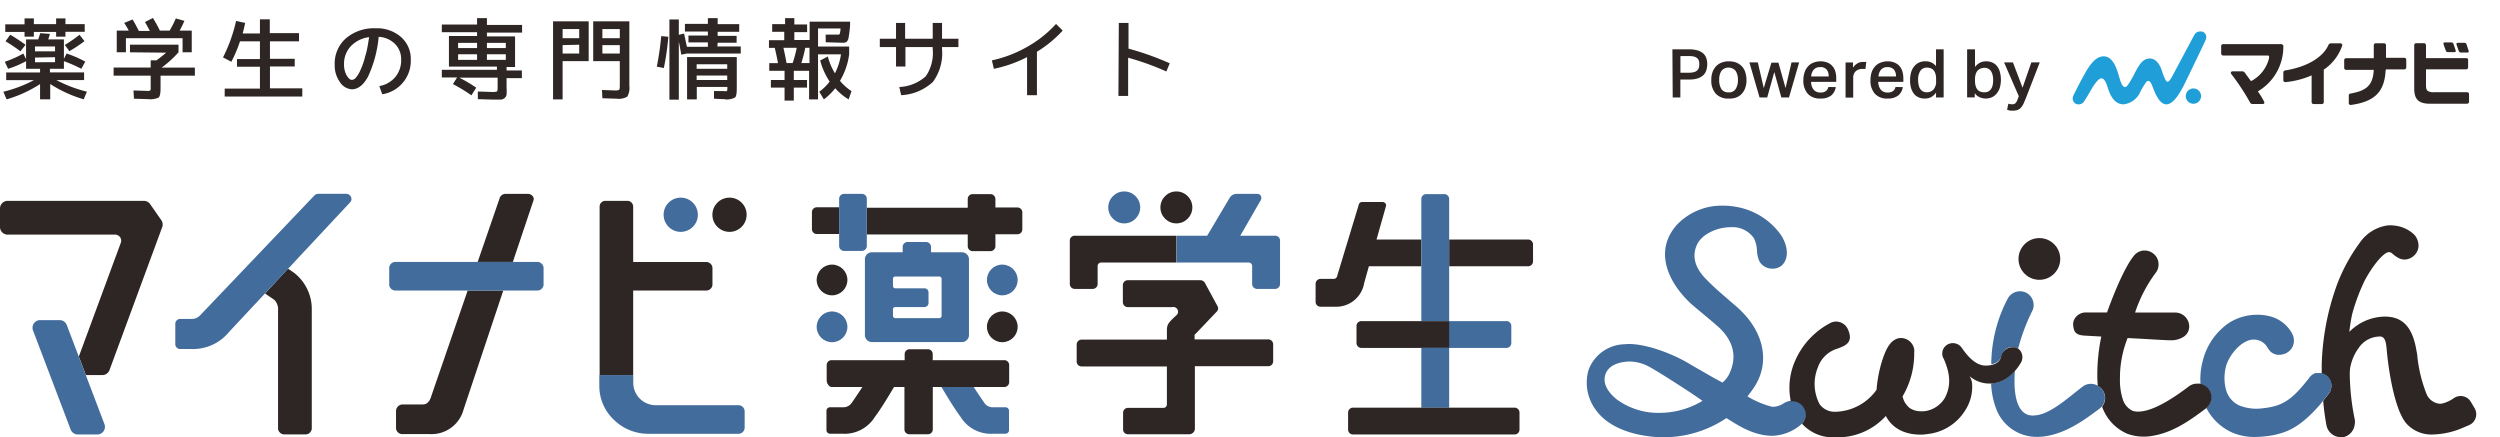 <svg id="レイヤー_1" data-name="レイヤー 1" xmlns="http://www.w3.org/2000/svg" width="327" height="57.2" viewBox="0 0 327 57.2"><defs><style>.cls-1{fill:#426c9c;}.cls-2{fill:#2e2624;}.cls-3{fill:#1f9ed8;}.cls-4{fill:none;}</style></defs><path class="cls-1" d="M261.76,46.66c.32-1,.85-1.27,1.56-1.27a1,1,0,0,1,.65.22,25.6,25.6,0,0,1,1.88-5A1.49,1.49,0,0,0,266,40a1.84,1.84,0,0,0-1-1.73,1.91,1.91,0,0,0-.77-.17,1.82,1.82,0,0,0-1.64,1,18.58,18.58,0,0,0-2.13,8.54A1.51,1.51,0,0,0,261.76,46.66Z"/><path class="cls-1" d="M274.94,50.93a1.83,1.83,0,0,0-2.12-.6,1.51,1.51,0,0,0-.35.2c-.35.26-.72.55-1.12.87-1.47,1.18-3.3,2.64-4.83,2.89a3.93,3.93,0,0,1-.65.06c-2.29,0-2.36-3.43-2.37-4.32,0-.55,0-1.07.05-1.56a7.2,7.2,0,0,1-.88.84,4,4,0,0,1-2.23.84,10.15,10.15,0,0,0,.59,3.12,5.64,5.64,0,0,0,5.49,3.87,6.85,6.85,0,0,0,1.09-.09c2.81-.46,5.12-2.19,7-3.59a1.82,1.82,0,0,0,.7-1.19A1.79,1.79,0,0,0,274.94,50.93Z"/><circle class="cls-2" cx="266.75" cy="33.87" r="2.73"/><path class="cls-2" d="M.63,8.08A13.87,13.87,0,0,0,3.05,7l.36.74V5.15H5c.08-.24.17-.51.26-.81l1.27.09c-.08.31-.16.54-.22.72H8.36V7.7L8.71,7a14.6,14.6,0,0,1,2.44,1.06L10.64,9A18.7,18.7,0,0,0,8.36,8V9H6.53v.47H11v1H7.37a17.18,17.18,0,0,0,4,1.52l-.42,1a16.68,16.68,0,0,1-4.38-2v2H5.24V11A16.68,16.68,0,0,1,.86,13L.44,12a17,17,0,0,0,4-1.52H.81v-1H5.24V9H3.41V8A13,13,0,0,1,1.06,9ZM11.08,3.16v1H8.56V4.8H7.34V4.18H4.43V4.8H3.21V4.18H.69v-1H3.21V2.41H4.43v.75H7.34V2.41H8.56v.75ZM2.67,6.71A19.84,19.84,0,0,0,.72,5.4l.62-.86a23.35,23.35,0,0,1,2,1.32Zm1.91,0H7.2V6.08H4.58Zm0,.82v.61H7.2V7.48Zm4.52-.8-.62-.85A19.38,19.38,0,0,0,10.4,4.55l.65.83A17.75,17.75,0,0,1,9.1,6.68Z"/><path class="cls-2" d="M17,6.84v-1h6.35v1a13.67,13.67,0,0,1-2.21,2h4.35V9.9H21v1.71c0,.62-.09,1-.25,1.15a2.61,2.61,0,0,1-1.36.21l-1.87-.06-.06-1.08,1.79.06a.91.91,0,0,0,.4-.05.71.71,0,0,0,.06-.39V9.9H14.86V8.83h4.85V7.89h.76a15.84,15.84,0,0,0,1.26-1ZM23.88,5H16.47V6.84h-1.2V4h1.57q-.3-.57-.6-1l1.1-.45c.23.36.5.86.82,1.5H19.6c-.28-.54-.5-.93-.64-1.17L20,2.35A17.53,17.53,0,0,1,20.91,4h1.28A14.22,14.22,0,0,0,23,2.41l1.12.32A13,13,0,0,1,23.5,4h1.58V6.84h-1.2Z"/><path class="cls-2" d="M34,2.53h1.29v1.8h3.82V5.41H35.31V7.69h3.24v1H35.31v2.86h4.23v1.08H29.39V11.59H34V8.73H31v-1H34V5.41H31.39a17.43,17.43,0,0,1-1.13,2.67l-1.09-.57a20.38,20.38,0,0,0,1.71-4.77L32.07,3q-.15.72-.33,1.38H34Z"/><path class="cls-2" d="M49.61,11.26a3.51,3.51,0,0,0,2.1-1.19,3.42,3.42,0,0,0,.76-2.27,2.8,2.8,0,0,0-.81-2.06,3.22,3.22,0,0,0-2.13-.92A15.68,15.68,0,0,1,48.15,10c-.6,1.12-1.32,1.68-2.13,1.68a2,2,0,0,1-1.55-.93,3.72,3.72,0,0,1-.69-2.28A4.39,4.39,0,0,1,45.26,5,5.66,5.66,0,0,1,49.17,3.7a4.75,4.75,0,0,1,3.28,1.14,3.79,3.79,0,0,1,1.28,3A4.41,4.41,0,0,1,50,12.33Zm-1.33-6.4a4,4,0,0,0-2.4,1.19A3.34,3.34,0,0,0,45,8.4a2.89,2.89,0,0,0,.34,1.46c.23.39.46.59.7.59a.77.77,0,0,0,.53-.32,3.73,3.73,0,0,0,.59-1,9.07,9.07,0,0,0,.6-1.76C48,6.68,48.13,5.82,48.28,4.86Z"/><path class="cls-2" d="M62.29,11.47l-.63,1A20.44,20.44,0,0,0,59.24,11l.55-.87h-2v-1H65V8.71H58.72v-4H62.4v-.5H57.79v-1H62.4V2.37h1.29v.89h4.6v1h-4.6v.5h3.68v4H66.26v.46h2v1h-2v1.26a6.09,6.09,0,0,1,0,.87.67.67,0,0,1-.24.46.85.85,0,0,1-.52.22q-.31,0-1,0l-2-.06,0-1,1.89.06a1.54,1.54,0,0,0,.61-.07c.06-.05.09-.21.09-.49V10.16H60.08A20,20,0,0,1,62.29,11.47Zm.11-5.18V5.61H59.92v.68Zm0,.81H59.92v.73H62.4Zm1.29-.81h2.47V5.61H63.69Zm0,.81v.73h2.47V7.1Z"/><path class="cls-2" d="M72.34,2.79H77V8H73.59v5H72.34ZM73.59,5h2.17V3.8H73.59Zm0,.9V7h2.17V5.85ZM81.07,8H77.59V2.79h4.73v8.43a2.32,2.32,0,0,1-.27,1.42,2.2,2.2,0,0,1-1.39.27l-1.87-.06-.05-1.08,1.69.06a1.1,1.1,0,0,0,.55-.08c.06-.06.09-.23.09-.53Zm0-3V3.8H78.79V5Zm0,.9H78.79V7h2.28Z"/><path class="cls-2" d="M86.83,8.9l-.92-.18a38.53,38.53,0,0,0,.58-4l.93.09A34.47,34.47,0,0,1,86.83,8.9Zm7-2.82h3.06V7H89.85l-.74.15c-.06-.36-.16-.93-.32-1.71v7.6H87.56V2.55h1.23v2l.68-.16c.09.37.22,1,.38,1.73h2.74V5.55H90.05v-.9h2.54V4.12h-3v-1h3V2.37h1.28v.79h2.82v1H93.87v.53h2.48v.9H93.87Zm1,6.89q-.44,0-1.44-.06l0-1c.58,0,1,0,1.29,0a1,1,0,0,0,.4,0s.06-.12.06-.28v-.26h-4V13H89.87V7.46h6.5v4.13q0,1-.24,1.17A2.36,2.36,0,0,1,94.84,13ZM91.12,9h4V8.41h-4Zm0,.88v.58h4V9.88Z"/><path class="cls-2" d="M107.28,7.91l1-.52a8.11,8.11,0,0,0,.93,2.2A8,8,0,0,0,110,7.11h-3V13h-1.17V9.26h-2v1.2h1.73v1h-1.73v1.7h-1.21v-1.7h-1.79v-1h1.79V9.26h-2v-1h1.14c-.12-.67-.26-1.33-.42-2h-.76v-1h2V4.16H101v-1h1.69V2.37h1.21V3.2h1.67v1h-1.67V5.23h2V2.83h5.29l0,.49A13.93,13.93,0,0,1,111,4.88a1,1,0,0,1-.25.58.81.81,0,0,1-.53.13L108,5.53l0-1c.63,0,1.18,0,1.63,0a.21.21,0,0,0,.21-.11,2.7,2.7,0,0,0,.1-.7H107V6.09h4.07v1a9,9,0,0,1-1.2,3.48,6.68,6.68,0,0,0,1.51,1.35L111,13a7.2,7.2,0,0,1-1.75-1.46A7.93,7.93,0,0,1,107.76,13l-.6-1a6.57,6.57,0,0,0,1.36-1.33A9.14,9.14,0,0,1,107.28,7.91Zm-4.4.34h.8a15.58,15.58,0,0,0,.53-2h-1.74C102.61,6.83,102.74,7.49,102.88,8.25Zm3,0v-2h-.55a17,17,0,0,1-.52,2Z"/><path class="cls-2" d="M117.2,3h1.19V5.07H122V3h1.22V5.07h2.14V6.16h-2.14v.28a6.31,6.31,0,0,1-1.2,4.28,6.6,6.6,0,0,1-4.15,1.73l-.24-1.07a5.54,5.54,0,0,0,3.46-1.4A5.38,5.38,0,0,0,122,6.44V6.16h-3.57V8.7H117.2V6.16h-2.12V5.07h2.12Z"/><path class="cls-2" d="M129.74,7.9a16.29,16.29,0,0,0,4.61-1.77,15,15,0,0,0,3.78-3L139,4a15.34,15.34,0,0,1-3.37,2.77v5.68h-1.29V7.47A16.79,16.79,0,0,1,130,9Z"/><path class="cls-2" d="M146.34,3h1.27V6.36A37.14,37.14,0,0,1,153,8.28l-.44,1.07a34.64,34.64,0,0,0-5-1.8v5h-1.27Z"/><path id="パス_9" data-name="パス 9" class="cls-2" d="M218.75,6.45h2.18a3.89,3.89,0,0,1,1.17.16,2,2,0,0,1,.73.42,1.58,1.58,0,0,1,.37.62,2.51,2.51,0,0,1,.11.72,2.88,2.88,0,0,1-.11.78,1.62,1.62,0,0,1-.37.65,2,2,0,0,1-.73.44,3.44,3.44,0,0,1-1.15.16h-1.16v2.35h-1Zm2.17,3.06a2.1,2.1,0,0,0,.66-.08A.88.88,0,0,0,222,9.2a.75.75,0,0,0,.21-.34,1.82,1.82,0,0,0,.06-.46,1.76,1.76,0,0,0-.06-.46.69.69,0,0,0-.22-.33,1.07,1.07,0,0,0-.41-.21,3,3,0,0,0-.66-.07H219.8V9.51Z"/><path id="パス_10" data-name="パス 10" class="cls-2" d="M226.09,12.89a2.15,2.15,0,0,1-1.66-.63,2.53,2.53,0,0,1-.59-1.8,2.82,2.82,0,0,1,.15-1,2.08,2.08,0,0,1,.45-.77,2,2,0,0,1,.71-.49,2.6,2.6,0,0,1,1-.18,2.69,2.69,0,0,1,1,.18,2.23,2.23,0,0,1,.71.5,2,2,0,0,1,.43.77,3.17,3.17,0,0,1,.15,1,2.89,2.89,0,0,1-.17,1.05,2.11,2.11,0,0,1-.47.77,1.91,1.91,0,0,1-.72.47A2.58,2.58,0,0,1,226.09,12.89Zm0-.81a1,1,0,0,0,.93-.43,2.11,2.11,0,0,0,.3-1.2,2.06,2.06,0,0,0-.3-1.18,1.22,1.22,0,0,0-1.71-.15l-.15.15a2.14,2.14,0,0,0-.29,1.18,2.25,2.25,0,0,0,.28,1.19,1.06,1.06,0,0,0,.94.44Z"/><path id="パス_11" data-name="パス 11" class="cls-2" d="M229.92,8.16l.78,3.36,1-3.32h.92l.93,3.32.78-3.36h1L234,12.75h-1l-.92-3.33-.93,3.33h-1l-1.33-4.59Z"/><path id="パス_12" data-name="パス 12" class="cls-2" d="M240.12,11.39a1.79,1.79,0,0,1-.61,1.11,2.24,2.24,0,0,1-1.4.39,2.15,2.15,0,0,1-1.66-.63,2.59,2.59,0,0,1-.57-1.78,3.16,3.16,0,0,1,.17-1.05,2.11,2.11,0,0,1,.46-.77,1.77,1.77,0,0,1,.7-.47,2.58,2.58,0,0,1,.91-.17,2.46,2.46,0,0,1,.92.17,1.64,1.64,0,0,1,.64.46,1.71,1.71,0,0,1,.38.7,2.88,2.88,0,0,1,.12.92v.44h-3.29a1.66,1.66,0,0,0,.32,1,1.09,1.09,0,0,0,.91.39,1.12,1.12,0,0,0,.71-.19.91.91,0,0,0,.32-.53ZM239.19,10a1.35,1.35,0,0,0-.26-.89,1,1,0,0,0-.85-.33,1.07,1.07,0,0,0-.84.33,1.47,1.47,0,0,0-.34.89Z"/><path id="パス_13" data-name="パス 13" class="cls-2" d="M242.37,8.17v.68a1.82,1.82,0,0,1,.58-.56,1.38,1.38,0,0,1,.71-.19h.26l.19,0-.11.92a.76.76,0,0,0-.21,0h-.24a1.33,1.33,0,0,0-.49.09,1.13,1.13,0,0,0-.36.24,1.14,1.14,0,0,0-.3.73v2.69h-1V8.17Z"/><path id="パス_14" data-name="パス 14" class="cls-2" d="M248.89,11.39a1.79,1.79,0,0,1-.61,1.11,2.21,2.21,0,0,1-1.39.39,2.13,2.13,0,0,1-1.66-.63,2.54,2.54,0,0,1-.57-1.78,3.15,3.15,0,0,1,.16-1.05,2.26,2.26,0,0,1,.46-.77,1.88,1.88,0,0,1,.71-.47,2.48,2.48,0,0,1,.9-.17,2.39,2.39,0,0,1,.92.17,1.75,1.75,0,0,1,.65.46,2,2,0,0,1,.38.7,3.57,3.57,0,0,1,.12.92v.44h-3.29a1.75,1.75,0,0,0,.32,1,1.09,1.09,0,0,0,.91.39,1.12,1.12,0,0,0,.71-.19.87.87,0,0,0,.32-.53ZM248,10a1.36,1.36,0,0,0-.27-.89,1.06,1.06,0,0,0-.84-.33,1.08,1.08,0,0,0-.85.33,1.52,1.52,0,0,0-.33.89Z"/><path id="パス_15" data-name="パス 15" class="cls-2" d="M253.24,12.11a2.12,2.12,0,0,1-.64.59,1.71,1.71,0,0,1-.83.19,1.82,1.82,0,0,1-.86-.18,1.59,1.59,0,0,1-.6-.49,2.35,2.35,0,0,1-.36-.77,3.6,3.6,0,0,1-.11-1,3.67,3.67,0,0,1,.12-.94,2.31,2.31,0,0,1,.36-.76,2,2,0,0,1,.59-.52,1.91,1.91,0,0,1,.81-.21h.36a2.08,2.08,0,0,1,.6.18,1.7,1.7,0,0,1,.55.45V6.45h1v6.3h-1Zm0-1.75a2.25,2.25,0,0,0-.09-.73,1.28,1.28,0,0,0-.26-.47.88.88,0,0,0-.38-.24,1.38,1.38,0,0,0-.45-.08,1,1,0,0,0-.86.4,2,2,0,0,0-.31,1.21,3.2,3.2,0,0,0,.09.75,1.22,1.22,0,0,0,.24.5.87.87,0,0,0,.35.28,1.12,1.12,0,0,0,.44.09,1.18,1.18,0,0,0,.89-.36,1.54,1.54,0,0,0,.34-1.11Z"/><path id="パス_16" data-name="パス 16" class="cls-2" d="M258.33,6.45V8.76a2,2,0,0,1,.63-.55,1.81,1.81,0,0,1,.83-.19,2.06,2.06,0,0,1,.85.18,1.51,1.51,0,0,1,.6.49,2.18,2.18,0,0,1,.36.77,4,4,0,0,1,.12,1,3.92,3.92,0,0,1-.14,1,2.29,2.29,0,0,1-.41.77,1.76,1.76,0,0,1-.63.49,2,2,0,0,1-1.6,0,1.58,1.58,0,0,1-.64-.53v.55h-1V6.45Zm0,4.15a2.17,2.17,0,0,0,.11.72,1.13,1.13,0,0,0,.26.45.78.78,0,0,0,.38.23,1.31,1.31,0,0,0,.44.07A1.22,1.22,0,0,0,260,12a1,1,0,0,0,.37-.28,1.38,1.38,0,0,0,.25-.5,2.77,2.77,0,0,0,.08-.76,2.29,2.29,0,0,0-.09-.73,1.54,1.54,0,0,0-.24-.5,1,1,0,0,0-.36-.27,1,1,0,0,0-.43-.09A1.35,1.35,0,0,0,259,9a1,1,0,0,0-.38.3,1.35,1.35,0,0,0-.22.47,2.32,2.32,0,0,0-.07.59v.29Z"/><path id="パス_17" data-name="パス 17" class="cls-2" d="M262.69,13.56a1.42,1.42,0,0,0,.5.08.64.64,0,0,0,.42-.13,1.22,1.22,0,0,0,.28-.48l.17-.44-1.93-4.43h1.16l1.26,3.31,1.15-3.31h1.1L265,12.8l-.3.71a2.14,2.14,0,0,1-.32.52,1.07,1.07,0,0,1-.41.32,1.57,1.57,0,0,1-.6.12,3,3,0,0,1-.42,0,3.25,3.25,0,0,1-.42-.11Z"/><path id="パス_1" data-name="パス 1" class="cls-2" d="M322.87,6.56c-.08-.24-.2-.63-.25-.77v0a.28.28,0,0,0-.28-.19h-.87a.17.17,0,0,0-.15.07.16.16,0,0,0,0,.15c0,.07.2.59.29.86a.3.3,0,0,0,.32.19h.77c.12,0,.17,0,.19-.07a.19.19,0,0,0,0-.19"/><path id="パス_2" data-name="パス 2" class="cls-2" d="M320.91,5.74a.27.27,0,0,0-.28-.19h-.86a.15.15,0,0,0-.15.07.18.18,0,0,0,0,.16c0,.07.2.59.3.85a.28.28,0,0,0,.31.19H321a.2.2,0,0,0,.19-.07.19.19,0,0,0,0-.19c-.09-.29-.26-.77-.27-.82"/><path id="パス_3" data-name="パス 3" class="cls-3" d="M287.9,12.57a1,1,0,1,1-1-1,1,1,0,0,1,1,1h0"/><path id="パス_4" data-name="パス 4" class="cls-3" d="M288.52,5.15a.77.77,0,0,0-.4-1l-.06,0a.89.89,0,0,0-1.07.48c-.36.64-2.23,4.17-2.54,4.75s-.71,1.42-1,1.3-.65-1.4-.8-1.77c-.27-.65-.81-1.42-1.73-1.23-.69.15-1.08.7-1.71,1.91a12,12,0,0,1-.88,1.52c-.65.88-1-.56-1.22-1.31-.29-1-.81-2.43-1.95-2.43-.64,0-1.31.38-2.16,1.74-.49.8-1.64,3-1.81,3.43a.78.78,0,0,0,.36,1.05h0a.86.86,0,0,0,1.09-.39c.81-1.26,1-1.75,1.45-2.33s1-1.16,1.51.31c.29.94.79,2.46,2.16,2.47a2.75,2.75,0,0,0,2.07-1.38,9.26,9.26,0,0,1,.91-1.55c.17-.19.43-.25.68.29s.73,2.2,1.61,2.57c1.23.51,2.4-2,2.8-2.79.32-.64,2.55-5.27,2.69-5.61"/><path id="パス_5" data-name="パス 5" class="cls-2" d="M298.58,5.86a.37.37,0,0,0-.27-.09h-7.52a.25.25,0,0,0-.2.09.28.28,0,0,0-.06.18V7a.26.26,0,0,0,.26.26h5.75c.16,0,.2,0,.24.08s0,.28,0,.32a4.62,4.62,0,0,1-2.3,2.93l-.06,0-.05-.06c-.28-.39-.49-.65-.73-1l0,0a.45.45,0,0,0-.33-.2H292a.19.19,0,0,0-.18.11.2.2,0,0,0,0,.2,29.53,29.53,0,0,1,2.5,3.79.32.32,0,0,0,.29.17H296a.18.18,0,0,0,.16-.1.19.19,0,0,0,0-.18,10.53,10.53,0,0,0-.78-1.29l-.05-.07.07-.05a6.75,6.75,0,0,0,3.26-5.83.3.3,0,0,0-.07-.23"/><path id="パス_6" data-name="パス 6" class="cls-2" d="M306.32,5.76a.27.27,0,0,0-.21-.09h-1.24a.34.34,0,0,0-.3.2c-.72,1.63-2.79,2.87-5.64,3.34-.18,0-.27.15-.27.27v1a.21.21,0,0,0,.08.19.32.32,0,0,0,.23.07,11.3,11.3,0,0,0,3.28-.83l.11-.06v3.5a.26.26,0,0,0,.26.26h1.09a.24.24,0,0,0,.24-.24V9.11l0,0A6.19,6.19,0,0,0,306.35,6a.26.26,0,0,0,0-.21"/><path id="パス_7" data-name="パス 7" class="cls-2" d="M312.07,9.16V9.08h2.41a.23.23,0,0,0,.18-.08.25.25,0,0,0,.08-.18v-1a.26.26,0,0,0-.07-.18.27.27,0,0,0-.19-.08h-2.39V5.92a.26.26,0,0,0-.26-.26h-1.08a.27.27,0,0,0-.19.08.29.29,0,0,0-.07.18V7.61h-3.6a.28.28,0,0,0-.2.08.26.26,0,0,0-.07.19v1a.26.26,0,0,0,.26.26h3.6v.09c-.12,2.06-1.11,2.65-3,3-.17,0-.26.12-.26.26v1a.23.23,0,0,0,.08.18.3.3,0,0,0,.2.06c3.12-.43,4.39-1.73,4.54-4.52"/><path id="パス_8" data-name="パス 8" class="cls-2" d="M322.75,7.67a.28.28,0,0,0-.17-.07h-5.26V5.92a.27.27,0,0,0-.08-.19.28.28,0,0,0-.2-.08h-1a.26.26,0,0,0-.26.26v5.66c0,1.41.55,2,2.1,2h4.83a.27.27,0,0,0,.24-.25v-1a.26.26,0,0,0-.26-.26h-4.3a1.36,1.36,0,0,1-.84-.17c-.21-.17-.23-.42-.23-.82v-2h5.24a.26.26,0,0,0,.27-.26h0v-1a.27.27,0,0,0-.08-.19"/><rect class="cls-4" x="267.02" width="59.98" height="17.75"/><path class="cls-2" d="M67.08,34.26l2.72-8.11a.57.57,0,0,0-.18-.55.76.76,0,0,0-.55-.24h-3a.81.81,0,0,0-.73.6l-2.86,8.3Z"/><path class="cls-2" d="M61.17,38,56.32,52.08c-.18.44-.46.81-1,.82H52.69a.88.88,0,0,0-.89.81v2.34a.83.83,0,0,0,.89.73h3.56a4.33,4.33,0,0,0,4.38-3.2L65.83,38Z"/><path class="cls-1" d="M70.21,34.26H51.8a.83.83,0,0,0-.89.73v2.29a.82.82,0,0,0,.89.72H70.21a.82.82,0,0,0,.89-.72V35A.83.83,0,0,0,70.21,34.26Z"/><path class="cls-2" d="M38.45,35.67l-.78-.53-3,3.25,1.21.83a1.74,1.74,0,0,1,.49,1.34V56.09a.83.83,0,0,0,.89.73h2.63a.83.83,0,0,0,.89-.73V40.56A6,6,0,0,0,38.45,35.67Z"/><path class="cls-1" d="M45.89,25.73a.68.68,0,0,0-.62-.38H41.63a.73.73,0,0,0-.53.24L26.2,41.22a1.53,1.53,0,0,1-1.22.5H23.62a.64.64,0,0,0-.69.57v2.79a.64.64,0,0,0,.69.57H25a6.07,6.07,0,0,0,4.94-2.21l15.88-17A.62.62,0,0,0,45.89,25.73Z"/><path class="cls-2" d="M21.1,28.8l-1.47-2.11a1,1,0,0,0-.8-.42H1a1,1,0,0,0-1,1v2.42a1,1,0,0,0,1,1H15.06a.79.79,0,0,1,.74,1.07L10.31,46.64l.92,2.42H13.4a1,1,0,0,0,.92-.65l6.9-18.71A1,1,0,0,0,21.1,28.8Z"/><path class="cls-1" d="M4.31,43.2l4.94,13a1,1,0,0,0,.92.63h2.59a1,1,0,0,0,.91-1.33l-4.94-13a1,1,0,0,0-.92-.63H5.22A1,1,0,0,0,4.31,43.2Z"/><circle class="cls-2" cx="95.42" cy="28.09" r="2.24"/><circle class="cls-1" cx="89.04" cy="28.09" r="2.24"/><path class="cls-1" d="M96.51,53,85.83,53a2.94,2.94,0,0,1-3-2.85V49.06H78.39v1.38a6.07,6.07,0,0,0,1.89,4.45,6.41,6.41,0,0,0,4.55,1.85H96.51A.82.82,0,0,0,97.4,56V53.77A.82.82,0,0,0,96.51,53Z"/><path class="cls-2" d="M82.82,49.06V38H92.3a.82.82,0,0,0,.89-.72V35a.83.83,0,0,0-.89-.73l-9.48,0V27a.76.76,0,0,0-.77-.73H79.2a.75.75,0,0,0-.77.73l0,22.06Z"/><path class="cls-2" d="M106.2,27.74V30a.64.64,0,0,0,.68.61h2.88v-3.5h-2.88A.64.64,0,0,0,106.2,27.74Z"/><path class="cls-2" d="M133.05,27.14H130.2V26a.65.65,0,0,0-.68-.61h-2.27a.64.64,0,0,0-.67.61v1.17h-13.2v3.5h13.2v1.57a.65.65,0,0,0,.67.61h2.27a.66.66,0,0,0,.68-.61V30.64h2.85a.64.64,0,0,0,.67-.61V27.74A.64.64,0,0,0,133.05,27.14Z"/><path class="cls-1" d="M125.78,33h-4v-.74a.66.66,0,0,0-.68-.61h-2.36a.65.65,0,0,0-.67.61V33h-3.94a.92.92,0,0,0-1,.87v10a.92.92,0,0,0,1,.87h11.61a.92.92,0,0,0,1-.87v-10A.92.92,0,0,0,125.78,33Zm-2.62,8.34a.3.3,0,0,1-.32.27h-5.72a.3.3,0,0,1-.32-.27v-.91a.3.3,0,0,1,.31-.27h3.81a.53.53,0,0,0,.53-.53V38.24a.53.53,0,0,0-.53-.53h-3.8a.3.3,0,0,1-.32-.27v-1a.3.3,0,0,1,.32-.27h5.72a.3.3,0,0,1,.32.27Z"/><circle class="cls-2" cx="108.83" cy="36.62" r="2.01"/><circle class="cls-1" cx="108.83" cy="42.75" r="2.01"/><circle class="cls-1" cx="131.1" cy="36.62" r="2.01"/><circle class="cls-2" cx="131.1" cy="42.75" r="2.01"/><path class="cls-1" d="M112.71,25.36h-2.28a.64.64,0,0,0-.67.61v6.24a.65.65,0,0,0,.67.61h2.28a.65.65,0,0,0,.67-.61V26A.64.64,0,0,0,112.71,25.36Z"/><path class="cls-1" d="M131.48,53.27h-1.57a1.31,1.31,0,0,1-1.14-.55s-.7-1-1.41-2.1h-4.22c.72,1.2,1.7,2.84,2.5,3.9a4.64,4.64,0,0,0,4.27,2.21h1.57a.47.47,0,0,0,.5-.45V53.72A.47.47,0,0,0,131.48,53.27Z"/><path class="cls-2" d="M131.31,47.11H122v-.82a.64.64,0,0,0-.68-.61H119a.64.64,0,0,0-.67.61v.82h-9.53a.64.64,0,0,0-.67.61v2.07a1,1,0,0,0,.29.65.52.52,0,0,0,.38.18h4c-.71,1.09-1.41,2.1-1.41,2.1a1.33,1.33,0,0,1-1.14.55H108.6a.47.47,0,0,0-.5.45v2.56a.47.47,0,0,0,.5.45h1.57a4.66,4.66,0,0,0,4.27-2.21c.8-1.06,1.78-2.7,2.5-3.9h1.36V56.2a.64.64,0,0,0,.67.6h2.36a.64.64,0,0,0,.68-.6V50.62h9.3A.64.64,0,0,0,132,50V47.72A.64.64,0,0,0,131.31,47.11Z"/><path class="cls-2" d="M165.83,44.39h-9.58v-.61l.12-.1,2.8-2.94a.58.58,0,0,0,.1-.66L157.6,37a.69.69,0,0,0-.61-.35h-9.45a.65.65,0,0,0-.67.61v2.3a.64.64,0,0,0,.67.61h5.78a.62.62,0,0,1,.49,1.12l-.28.27-.14.13c-.56.57-.76.78-.76,1.55v1.18H141.5a.65.65,0,0,0-.67.61v2.29a.64.64,0,0,0,.67.61h11.13v5a.46.46,0,0,1-.5.42l-4.56,0a.64.64,0,0,0-.67.61V56.2a.63.63,0,0,0,.62.6h8a.75.75,0,0,0,.77-.83l0-8.07h9.57a.64.64,0,0,0,.67-.61V45A.65.65,0,0,0,165.83,44.39Z"/><circle class="cls-2" cx="153.87" cy="27.13" r="2.09"/><circle class="cls-1" cx="147.05" cy="27.13" r="2.09"/><path class="cls-1" d="M166.72,30.83h-4.49l2.59-4.5a.69.69,0,0,0,.1-.72.57.57,0,0,0-.55-.25h-2.65a1.06,1.06,0,0,0-.89.53l-2.93,4.94h-4v3.51h9.39a.46.46,0,0,1,.49.42v2.42a.65.65,0,0,0,.67.61h2.3a.65.65,0,0,0,.68-.61V31.43A.64.64,0,0,0,166.72,30.83Z"/><path class="cls-2" d="M153.87,30.83H140.6a.64.64,0,0,0-.67.6v5.75a.65.65,0,0,0,.67.61h2.3a.65.65,0,0,0,.67-.61V34.76a.47.47,0,0,1,.5-.42h9.8Z"/><path class="cls-2" d="M181.3,26.91a.39.39,0,0,0-.09-.31.5.5,0,0,0-.35-.18l-2.66,0a.47.47,0,0,0-.49.41l-2.81,9.27a.46.46,0,0,1-.49.38h-1.66a.65.65,0,0,0-.67.61v2.42a.64.64,0,0,0,.67.61h1.85A3.71,3.71,0,0,0,178.44,37l.61-2.17h6.86v-3.5h-5.86Z"/><path class="cls-2" d="M199.84,31.33H189.55v3.5h10.29a.65.65,0,0,0,.68-.61V31.93A.65.65,0,0,0,199.84,31.33Z"/><path class="cls-1" d="M189.55,42V26a.64.64,0,0,0-.67-.61h-2.3a.64.64,0,0,0-.67.61V42Z"/><path class="cls-1" d="M197,42h-7.48v3.51H197a.65.65,0,0,0,.68-.61V42.59A.64.64,0,0,0,197,42Z"/><path class="cls-2" d="M189.55,42H178.1a.64.64,0,0,0-.67.61v2.29a.65.65,0,0,0,.67.61h11.45Z"/><rect class="cls-1" x="185.91" y="45.49" width="3.64" height="7.84"/><path class="cls-2" d="M198.11,53.32H177a.65.65,0,0,0-.67.61v2.29a.64.64,0,0,0,.67.61h21.08a.64.64,0,0,0,.67-.61V53.93A.65.65,0,0,0,198.11,53.32Z"/><path class="cls-2" d="M323.71,53.45l-.53-.9a1.55,1.55,0,0,0-2.19-.49,4.57,4.57,0,0,1-1.47.7,1.44,1.44,0,0,1-.41.05,2.1,2.1,0,0,1-1.68-1.18,18.79,18.79,0,0,1-1.23-4.9c0-.28-.08-.58-.13-.89-.5-3-1.75-4.4-4.07-4.43a6.65,6.65,0,0,0-4.71,2s.14-1.28.38-2.35a25.33,25.33,0,0,1,1.65-4.4c.88-1.63,2.07-3.22,2.9-3.62a.6.6,0,0,1,.66.1l.27.23a4,4,0,0,0,.61.39,1.64,1.64,0,0,0,1.52,0,1.89,1.89,0,0,0,1.05-1.39,2.16,2.16,0,0,0-.53-1.66,4.38,4.38,0,0,0-2.67-1.21,3.42,3.42,0,0,0-.94,0,5.34,5.34,0,0,0-3.58,2.32,22.56,22.56,0,0,0-3,5.6,33.37,33.37,0,0,0-1.93,10.23c0,.39,0,.81,0,1.25a1.63,1.63,0,0,1,.92,2.59l-.73.94a32,32,0,0,0,.44,3.24,1.91,1.91,0,0,0,1.86,1.51h0a2.2,2.2,0,0,0,.36,0A1.93,1.93,0,0,0,308,55.49a1.72,1.72,0,0,0,0-.64,30.59,30.59,0,0,1-.65-6,5.52,5.52,0,0,1,.05-.71,6.29,6.29,0,0,1,1.11-2.62,3.36,3.36,0,0,1,2.67-1.5,1.06,1.06,0,0,1,.25,0c.52.1.67.71.75,1.71.18,2.16.94,7.76,2.57,9.66a4.4,4.4,0,0,0,3.5,1.44,10.54,10.54,0,0,0,3.9-.88l.82-.35A1.55,1.55,0,0,0,323.71,53.45Z"/><path class="cls-1" d="M303.61,48.8a.93.93,0,0,0-.37,0,2.2,2.2,0,0,0-.37,0,1.66,1.66,0,0,0-.86.67c-2.27,2.9-3.46,3.66-6.1,3.94a6.07,6.07,0,0,1-3-.37,3.17,3.17,0,0,1-1.73-2,6,6,0,0,1-.05-3c.37-1.57,2.12-3.7,3.73-3.62a2,2,0,0,1,1.67.95A3.05,3.05,0,0,0,297,46a1.65,1.65,0,0,0,1.47.37,1.88,1.88,0,0,0,1.39-1,1.91,1.91,0,0,0-.05-1.74,4.58,4.58,0,0,0-3-2.28,6.24,6.24,0,0,0-1.51-.18,6.94,6.94,0,0,0-3.65,1,8.42,8.42,0,0,0-3.52,5,9.13,9.13,0,0,0-.3,3.08,1.33,1.33,0,0,1,.37.12,1.82,1.82,0,0,1,.39,3A7.08,7.08,0,0,0,292,56.59a7.45,7.45,0,0,0,3.18.56,14.08,14.08,0,0,0,2.41-.28c1.42-.36,3.18-.8,6-4.1l1.05-1.36A1.64,1.64,0,0,0,303.61,48.8Z"/><path class="cls-2" d="M288.2,50.33a1.34,1.34,0,0,0-.48-.15,1.84,1.84,0,0,0-.33,0,1.78,1.78,0,0,0-1.09.36c-.95.72-3.84,2.9-6,3.24a3.81,3.81,0,0,1-.64.06,2.11,2.11,0,0,1-.75-.12,2.47,2.47,0,0,1-1.23-1.43,8.15,8.15,0,0,1-.39-2.77,14,14,0,0,1,1-5.3c1.16.05,2.28.12,3.34.18s1.81.11,2.37.11a3,3,0,0,0,1.65-.48,1.59,1.59,0,0,0,.7-1.37,1.84,1.84,0,0,0-1.84-1.78h-5.24a18.32,18.32,0,0,1,2.66-5.15,1.76,1.76,0,0,0,.4-1.32,1.73,1.73,0,0,0-.65-1.22,1.78,1.78,0,0,0-1.14-.42h-.18a1.8,1.8,0,0,0-1.22.65c-1.65,2-3.54,7.45-3.54,7.45h-2.89a1.66,1.66,0,0,0-1.19.61,1.42,1.42,0,0,0-.33,1.22c.1.63.23,1.14,1.52,1.2l2.14.12a24.37,24.37,0,0,0-.52,5.19q0,.6.06,1.26a1.68,1.68,0,0,1,.58.48,1.79,1.79,0,0,1,0,2.21s0,0,0,.07a6,6,0,0,0,3.29,3.51,6.16,6.16,0,0,0,2.08.37,6.35,6.35,0,0,0,1.2-.1c2.82-.46,5.12-2.19,7-3.59A1.81,1.81,0,0,0,288.2,50.33Z"/><path class="cls-1" d="M231.81,57c-2.73,0-5-1.75-6-2.31A14.73,14.73,0,0,1,215.22,57c-2.2-.32-4.95-1.26-6.45-3.33a6,6,0,0,1-1-5.24,5.13,5.13,0,0,1,4.7-3.4c2.38-.27,6.09,1.17,8.13,2.34l1.2.7c1,.57,1.89,1.1,2.77,1.58l.73.39a3.53,3.53,0,0,0,.89-1.13c1-2.11.64-4.1-1.18-5.92-.65-.65-3.35-2.81-3.94-3.37-2.86-2.7-4.81-6.81-1.7-10.25a8.08,8.08,0,0,1,6-2.47,9.66,9.66,0,0,1,2,.21,9.07,9.07,0,0,1,5.54,3.57c.86,1.26,1.2,3,.19,4a1.78,1.78,0,0,1-1.24.46,1.92,1.92,0,0,1-1.75-1,4.09,4.09,0,0,1-.3-1.36,3.85,3.85,0,0,0-.39-1.6,3.36,3.36,0,0,0-3.05-1.46c-1.92,0-3.8,1-4.39,2.25-.68,1.46-.33,2.93,1,4.36.67.7,1.39,1.38,2.1,2l2,1.73c3.71,3.19,4.58,7.43,2.23,10.79-.24.34-.49.67-.74,1a11.8,11.8,0,0,0,3.24,1.36,2.65,2.65,0,0,0,1.46-.43,2.22,2.22,0,0,1,1.22-.38,1.68,1.68,0,0,1,1.32.62,1.82,1.82,0,0,1,.4,1.31,1.78,1.78,0,0,1-.65,1.21A6,6,0,0,1,231.81,57ZM213.2,47.29c-.6,0-2.65.11-3.2,1.65s.9,2.83,1.43,3.27A9.21,9.21,0,0,0,217.18,54a10.94,10.94,0,0,0,5.51-1.57l-.85-.59c-1.05-.72-5.27-3.46-6.38-4A5.44,5.44,0,0,0,213.2,47.29Z"/><path class="cls-2" d="M264.41,46.14a1.28,1.28,0,0,0-.82-.72,1.24,1.24,0,0,0-.27,0,1.54,1.54,0,0,0-1.58,1.26c-.1.32-.35,1.12-2,1.14s-2.88-2-3.12-2.29a1.41,1.41,0,0,0-2.16-.26,1.35,1.35,0,0,0-.2,1.7c.87,2,.94,3.57.1,5.12a3.61,3.61,0,0,1-2.7,1.7l-.42,0a2.48,2.48,0,0,1-1.46-.43,2.61,2.61,0,0,1-.92-1.52,11,11,0,0,0,1.52-5.75,2.09,2.09,0,0,0,0-.4,1.77,1.77,0,0,0-1.9-1.47,1.63,1.63,0,0,0-.66.23c-.7.39-1.23,1.35-1.75,3.1a17.5,17.5,0,0,0-.62,3.44A6.8,6.8,0,0,1,240,53.86a2.42,2.42,0,0,1-2-1,5.7,5.7,0,0,1-.24-4.76,3.9,3.9,0,0,1,2.64-2.52,7.33,7.33,0,0,0,.72-.3c.9-.46,1.07-1.13.58-2.22a1.71,1.71,0,0,0-1.55-1,1.66,1.66,0,0,0-.69.16,10.14,10.14,0,0,0-4.67,5,8.7,8.7,0,0,0-.55,5.27c.07,0,.14,0,.21,0a1.68,1.68,0,0,1,1.32.62,1.82,1.82,0,0,1,.4,1.31,1.78,1.78,0,0,1-.47,1A5.45,5.45,0,0,0,240,57.2a8.55,8.55,0,0,0,6.67-2.79c.32.63,1.42,2.44,4.57,2.44a5.29,5.29,0,0,0,.8-.07,6.6,6.6,0,0,0,5-3.09,5.67,5.67,0,0,0,.92-3.31,2.14,2.14,0,0,0-.36-1.19,4,4,0,0,0,5.1.12,6.42,6.42,0,0,0,1.64-1.88A1.45,1.45,0,0,0,264.41,46.14Z"/></svg>